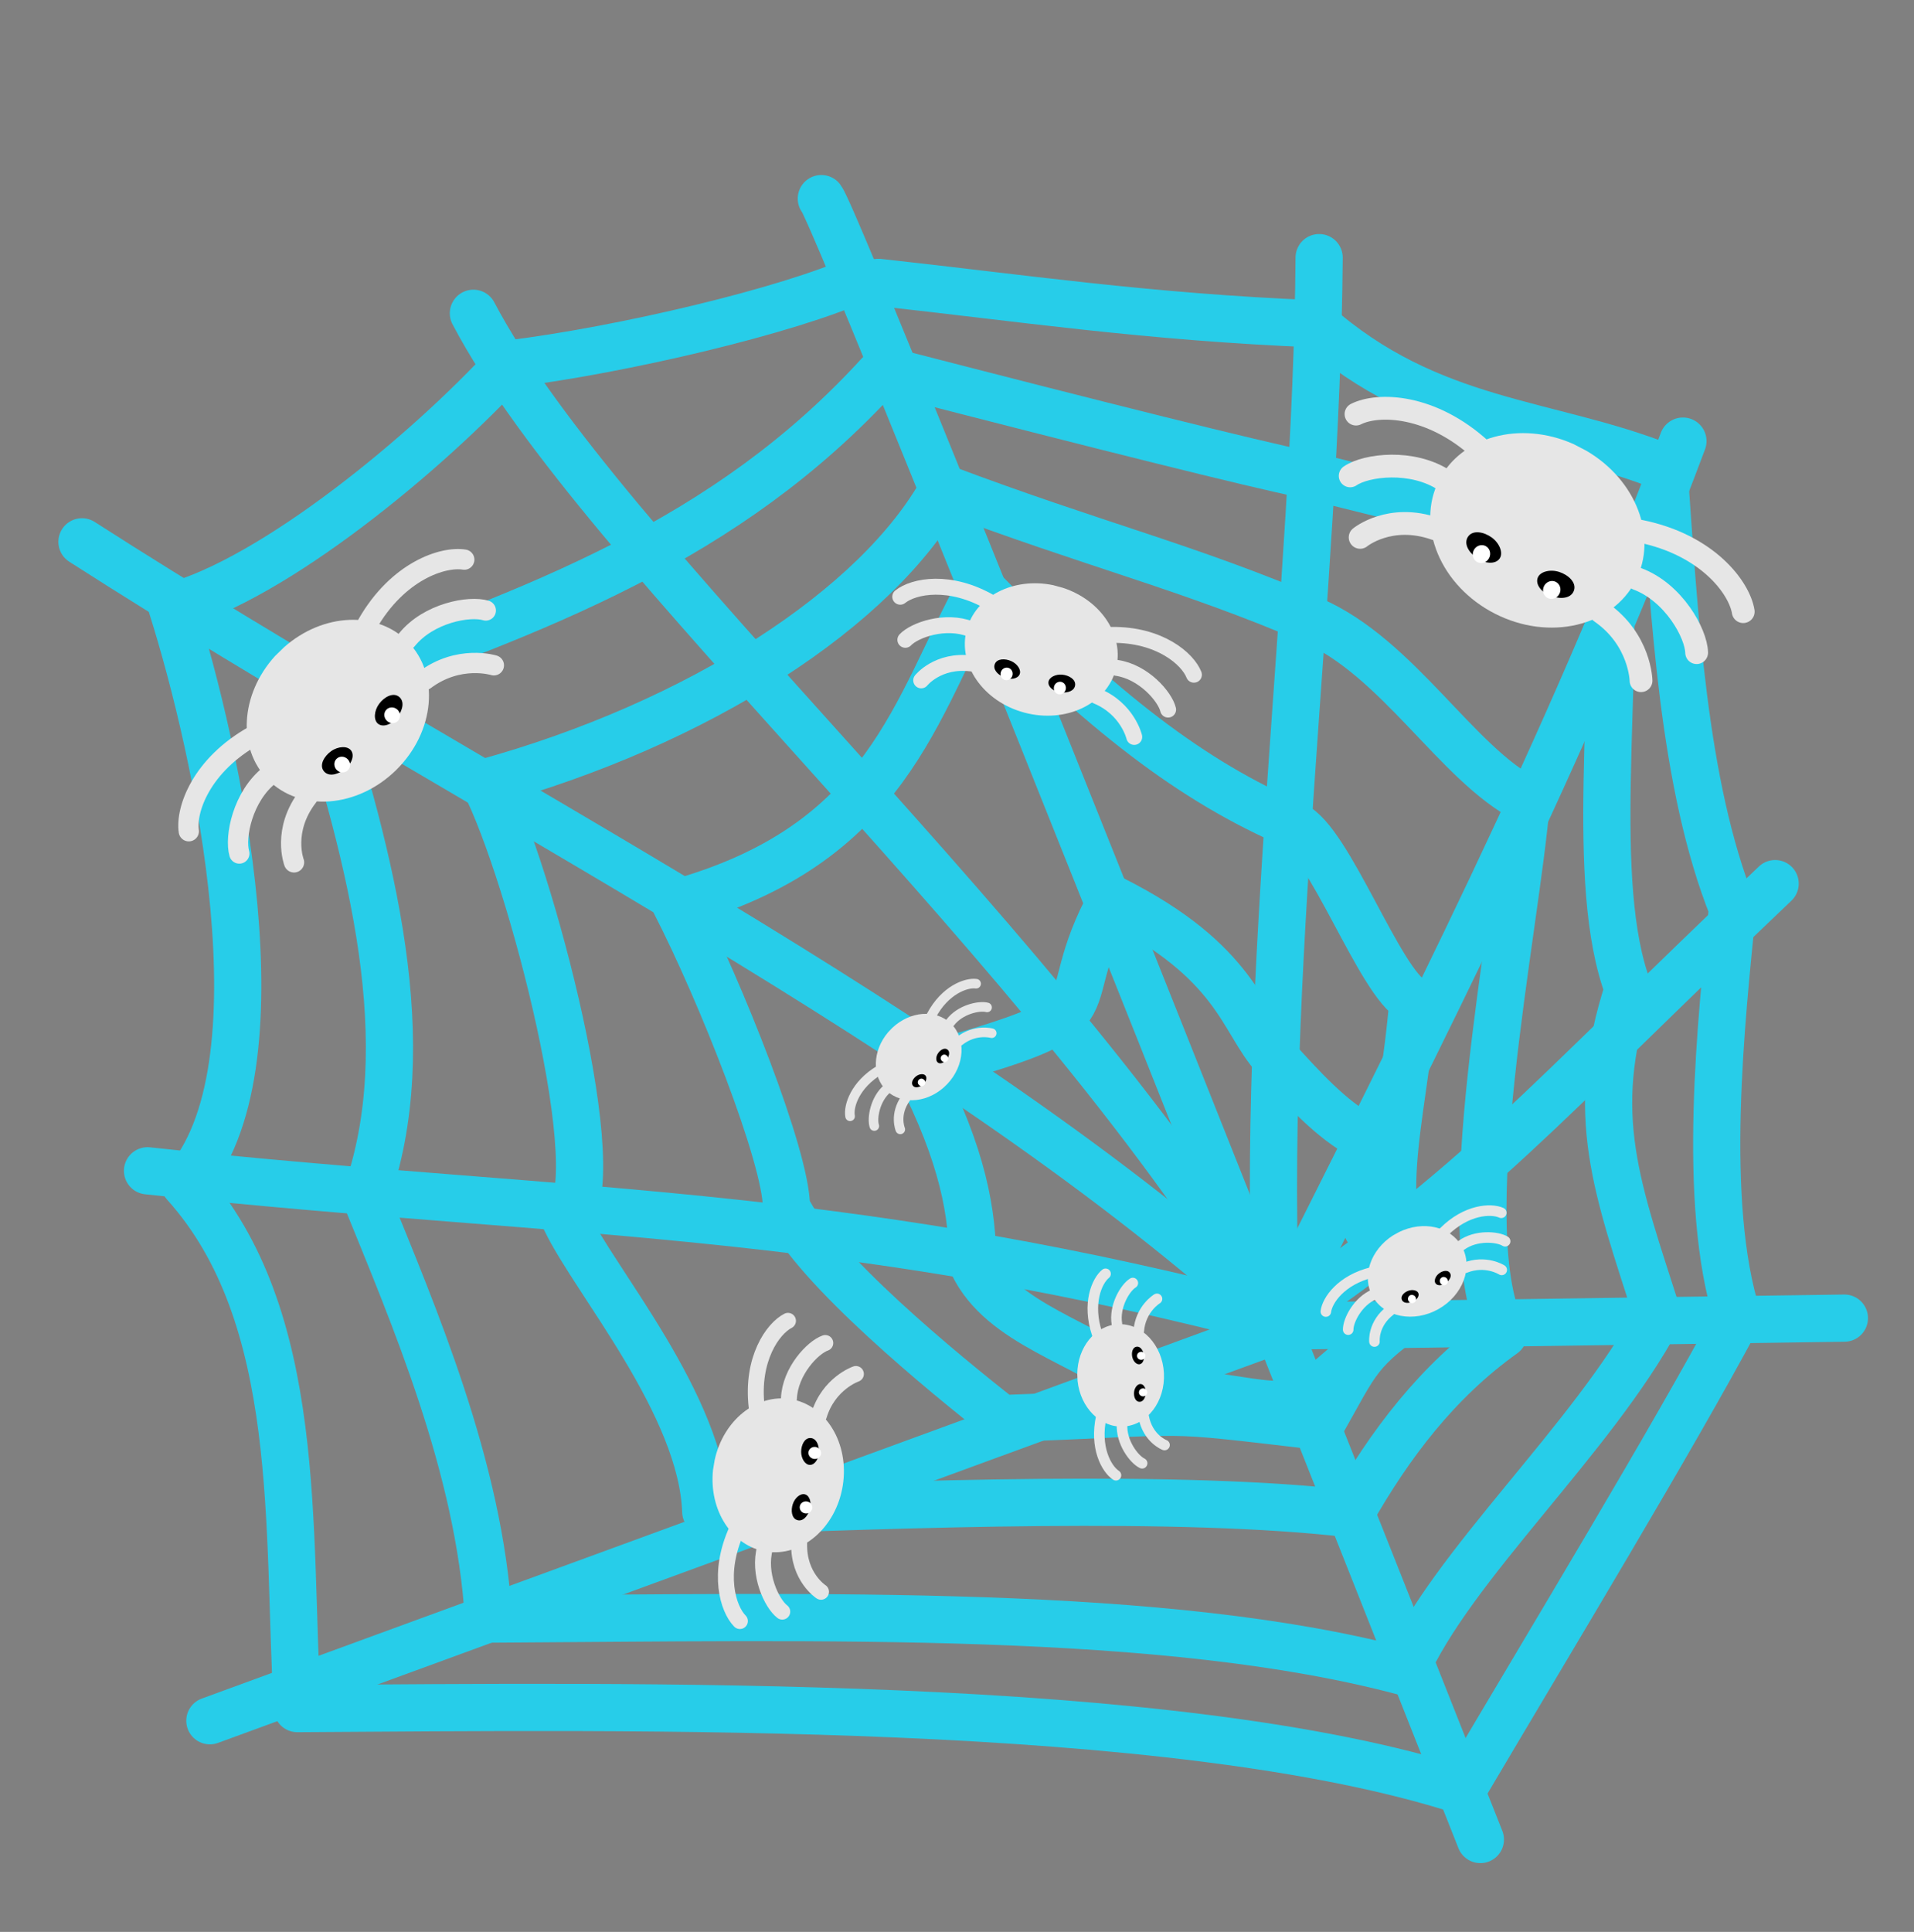 <?xml version="1.0" encoding="UTF-8" standalone="no"?>
<!-- Created with Inkscape (http://www.inkscape.org/) -->

<svg
   width="60.834mm"
   height="61.39mm"
   viewBox="0 0 60.834 61.39"
   version="1.1"
   id="svg40546"
   inkscape:version="1.1.2 (08b2f3d93c, 2022-04-05)"
   sodipodi:docname="scalable.svg"
   xmlns:inkscape="http://www.inkscape.org/namespaces/inkscape"
   xmlns:sodipodi="http://sodipodi.sourceforge.net/DTD/sodipodi-0.dtd"
   xmlns="http://www.w3.org/2000/svg"
   xmlns:svg="http://www.w3.org/2000/svg">
  <rect x="0" y="0" width="60.834" height="61.39" fill="#808080" stroke="none"/>
  <sodipodi:namedview
     id="namedview40548"
     pagecolor="#1b1b1d"
     bordercolor="#666666"
     borderopacity="1.0"
     inkscape:pageshadow="2"
     inkscape:pageopacity="0"
     inkscape:pagecheckerboard="true"
     inkscape:document-units="mm"
     showgrid="false"
     inkscape:snap-global="false"
     inkscape:zoom="3.945895"
     inkscape:cx="114.16928"
     inkscape:cy="129.50167"
     inkscape:window-width="1848"
     inkscape:window-height="1043"
     inkscape:window-x="1992"
     inkscape:window-y="0"
     inkscape:window-maximized="1"
     inkscape:current-layer="layer1"
     fit-margin-top="0"
     fit-margin-left="0"
     fit-margin-right="0"
     fit-margin-bottom="0" />
  <defs
     id="defs40543" />
  <g
     inkscape:label="Layer 1"
     inkscape:groupmode="layer"
     id="layer1"
     transform="translate(-58.617,-91.176)">
    <g
       id="Web"
       transform="matrix(1.732,0,0,1.732,59.88,-85.748)"
       style="stroke-width:0.866;stroke-miterlimit:4;stroke-dasharray:none">
      <path
         style="fill:none;stroke:#27cde9;stroke-width:0.866;stroke-linecap:round;stroke-linejoin:round;stroke-miterlimit:4;stroke-dasharray:none;stroke-opacity:1"
         d="m 14.343,105.794 c 0.399,0.52 12.094,30.106 12.094,30.106"
         id="path55145"
         sodipodi:nodetypes="cc" />
      <path
         style="fill:none;stroke:#27cde9;stroke-width:0.866;stroke-linecap:round;stroke-linejoin:round;stroke-miterlimit:4;stroke-dasharray:none;stroke-opacity:1"
         d="m 33.117,126.334 -10.216,0.145 -19.779,7.242"
         id="path55147"
         sodipodi:nodetypes="ccc" />
      <path
         style="fill:none;stroke:#27cde9;stroke-width:0.866;stroke-linecap:round;stroke-linejoin:round;stroke-miterlimit:4;stroke-dasharray:none;stroke-opacity:1"
         d="m 0.775,112.091 c 7.382,4.737 15.988,8.903 21.922,14.316 2.665,-5.305 5.37,-10.591 7.457,-16.164"
         id="path55149"
         sodipodi:nodetypes="ccc" />
      <path
         style="fill:none;stroke:#27cde9;stroke-width:0.866;stroke-linecap:round;stroke-linejoin:round;stroke-miterlimit:4;stroke-dasharray:none;stroke-opacity:1"
         d="m 15.563,108.953 c 4.003,1.033 6.671,1.699 7.667,1.905 l 5.565,1.383 c 0.178,2.52 -0.379,6.104 0.355,8.056 -0.751,2.311 -0.208,3.64 0.55,6.013 -1.202,2.246 -3.798,4.563 -4.65,6.515 -4.378,-1.17 -10.599,-1.005 -16.815,-0.969 -0.162,-2.775 -1.377,-5.587 -2.255,-7.749 1.005,-2.803 0.097,-6.184 -0.893,-9.319 4.064,-1.439 7.533,-2.722 10.311,-5.764"
         id="path55151"
         sodipodi:nodetypes="cccccccccc" />
      <path
         style="fill:none;stroke:#27cde9;stroke-width:0.866;stroke-linecap:round;stroke-linejoin:round;stroke-miterlimit:4;stroke-dasharray:none;stroke-opacity:1"
         d="m 17.265,112.938 c -1.209,2.202 -1.684,4.708 -5.601,5.788 0.835,1.626 2.035,4.652 2.039,5.571 0.534,1.119 2.9,3.062 3.949,3.881 3.731,-0.136 2.713,-0.222 5.838,0.142 0.723,-1.274 0.654,-1.347 1.871,-2.215 -0.981,-1.822 -0.347,-3.265 -0.161,-5.604 -0.602,-0.308 -1.545,-2.939 -2.19,-3.215 -1.869,-0.802 -3.503,-2.072 -5.743,-4.348 z"
         id="path55153"
         sodipodi:nodetypes="cccccccsc" />
      <path
         style="fill:none;stroke:#27cde9;stroke-width:0.866;stroke-linecap:round;stroke-linejoin:round;stroke-miterlimit:4;stroke-dasharray:none;stroke-opacity:1"
         d="m 15.393,107.331 c 2.584,0.282 4.942,0.638 8.016,0.76 2.099,1.854 4.262,1.783 6.395,2.63 0.193,2.73 0.353,5.824 1.259,8.094 -0.201,2.028 -0.579,5.396 0.094,7.504 -1.202,2.246 -3.393,5.863 -5.06,8.684 -5.309,-1.706 -15.154,-1.542 -21.37,-1.505 -0.192,-3.286 0.125,-7.194 -2.068,-9.627 1.878,-2.106 0.611,-7.917 -0.234,-10.591 1.888,-0.513 4.687,-2.833 6.17,-4.45 2.097,-0.257 5.157,-0.982 6.462,-1.577"
         id="path73510"
         sodipodi:nodetypes="ccccccccccc" />
      <path
         style="fill:none;stroke:#27cde9;stroke-width:0.866;stroke-linecap:round;stroke-linejoin:round;stroke-miterlimit:4;stroke-dasharray:none;stroke-opacity:1"
         d="m 1.978,123.631 c 4.01,0.434 7.339,0.588 10.81,0.964 3.016,0.327 6.139,0.821 9.909,1.812 3.837,-2.626 4.687,-3.806 9.149,-8.045"
         id="path74937"
         sodipodi:nodetypes="cscc" />
      <path
         style="fill:none;stroke:#27cde9;stroke-width:0.866;stroke-linecap:round;stroke-linejoin:round;stroke-miterlimit:4;stroke-dasharray:none;stroke-opacity:1"
         d="m 7.958,107.898 c 2.334,4.444 10.694,11.667 14.739,18.509 -0.31,-6.297 0.736,-13.415 0.781,-19.53"
         id="path75205"
         sodipodi:nodetypes="ccc" />
      <path
         style="fill:none;stroke:#27cde9;stroke-width:0.866;stroke-linecap:round;stroke-linejoin:round;stroke-miterlimit:4;stroke-dasharray:none;stroke-opacity:1"
         d="m 16.585,111.106 c -1.209,2.202 -4.506,4.325 -8.423,5.405 0.835,1.626 2.351,7.395 1.486,8.023 0.534,1.119 2.507,3.396 2.574,5.35 3.731,-0.136 8.705,-0.325 11.83,0.04 0.723,-1.274 1.593,-2.427 2.809,-3.296 -0.981,-1.822 0.237,-7.466 0.422,-9.805 -1.282,-0.657 -2.356,-2.617 -3.95,-3.3 -2.282,-0.977 -3.955,-1.366 -6.748,-2.418 z"
         id="path76199"
         sodipodi:nodetypes="cccccccscc" />
      <path
         style="fill:none;stroke:#27cde9;stroke-width:0.866;stroke-linecap:round;stroke-linejoin:round;stroke-miterlimit:4;stroke-dasharray:none;stroke-opacity:1"
         d="m 19.679,118.64 c -1.209,2.202 0.359,2.035 -3.558,3.115 0.835,1.626 0.997,2.667 1.001,3.587 0.534,1.119 2.05,1.42 3.098,2.239 3.842,0.498 2.05,0.743 5.139,-1.476 -0.981,-1.822 -1.244,-0.756 -1.059,-3.095 -0.602,-0.308 -1.157,-0.937 -1.63,-1.455 -0.617,-0.676 -0.674,-1.75 -2.992,-2.914 z"
         id="path77877"
         sodipodi:nodetypes="ccccccsc" />
    </g>
    <g
       id="Spider"
       transform="matrix(0.212,-0.209,0.209,0.212,44.347,94.866)"
       style="stroke-width:0.866;stroke-miterlimit:4;stroke-dasharray:none">
      <path
         inkscape:connector-curvature="0"
         id="path53682-3"
         d="m 14.577,95.309 c -5.512,0.308 -9.798,4.184 -9.799,8.862 1.894e-4,4.905 4.696,8.882 10.489,8.882 5.793,-4e-5 10.489,-3.977 10.489,-8.882 -0.006,-4.675 -4.29,-8.545 -9.798,-8.853 -1.381,-0.009 -1.381,-0.009 -1.381,-0.009 z"
         style="vector-effect:none;fill:#e6e6e6;fill-opacity:1;stroke:none;stroke-width:0.565;stroke-miterlimit:4;stroke-dasharray:none;stroke-dashoffset:0"
         sodipodi:nodetypes="cccccc" />
      <g
         id="Legs"
         style="stroke:#e6e6e6">
        <path
           style="fill:none;stroke:#e6e6e6;stroke-width:2.165;stroke-linecap:round;stroke-linejoin:miter;stroke-miterlimit:4;stroke-dasharray:none;stroke-opacity:1"
           d="M 7.088,99.801 C 0.807,98.049 -3.739,100.3 -5.102,102.163"
           id="path53674-6"
           inkscape:connector-curvature="0"
           sodipodi:nodetypes="cc" />
        <path
           sodipodi:nodetypes="cc"
           inkscape:connector-curvature="0"
           id="path53676-7"
           d="m 24.008,99.801 c 6.281,-1.752 10.827,0.5 12.19,2.362"
           style="fill:none;stroke:#e6e6e6;stroke-width:2.165;stroke-linecap:round;stroke-linejoin:miter;stroke-miterlimit:4;stroke-dasharray:none;stroke-opacity:1" />
        <path
           style="fill:none;stroke:#e6e6e6;stroke-width:2.165;stroke-linecap:round;stroke-linejoin:miter;stroke-miterlimit:4;stroke-dasharray:none;stroke-opacity:1"
           d="m 25.803,103.958 c 3.683,-0.429 7.361,2.089 8.221,3.685"
           id="path53678-5"
           inkscape:connector-curvature="0"
           sodipodi:nodetypes="cc" />
        <path
           sodipodi:nodetypes="cc"
           inkscape:connector-curvature="0"
           id="path53680-3"
           d="m 5.292,103.958 c -3.683,-0.429 -7.361,2.089 -8.221,3.685"
           style="fill:none;stroke:#e6e6e6;stroke-width:2.165;stroke-linecap:round;stroke-linejoin:miter;stroke-miterlimit:4;stroke-dasharray:none;stroke-opacity:1" />
        <path
           sodipodi:nodetypes="cc"
           inkscape:connector-curvature="0"
           id="path53684-5"
           d="m 24.16,108.347 c 4.536,0.614 6.368,4.069 6.368,4.069"
           style="fill:none;stroke:#e6e6e6;stroke-width:2.165;stroke-linecap:round;stroke-linejoin:miter;stroke-miterlimit:4;stroke-dasharray:none;stroke-opacity:1" />
        <path
           style="fill:none;stroke:#e6e6e6;stroke-width:2.165;stroke-linecap:round;stroke-linejoin:miter;stroke-miterlimit:4;stroke-dasharray:none;stroke-opacity:1"
           d="m 6.568,108.447 c -4.536,0.614 -6,3.969 -6,3.969"
           id="path53686-6"
           inkscape:connector-curvature="0"
           sodipodi:nodetypes="cc" />
      </g>
      <path
         style="fill:#000000;stroke:none"
         d="m 19.328,109.123 c -0.997,0.149 -1.884,-0.265 -1.982,-0.925 -0.097,-0.647 0.666,-1.31 1.57,-1.453 0.905,-0.143 1.914,0.151 2.039,0.914 0.125,0.763 -0.629,1.315 -1.626,1.464 z"
         id="path53688-2" />
      <path
         style="fill:#000000;stroke:none"
         d="m 11.304,109.123 c 0.997,0.149 1.884,-0.265 1.982,-0.925 0.097,-0.647 -0.666,-1.31 -1.57,-1.453 -0.905,-0.143 -1.914,0.151 -2.039,0.914 -0.125,0.763 0.629,1.315 1.626,1.464 z"
         id="path53690-9" />
      <ellipse
         style="fill:#ffffff;fill-rule:evenodd;stroke-width:0.4"
         id="ellipse53692-1"
         cx="11.559"
         cy="108.592"
         rx="0.819"
         ry="0.86" />
      <ellipse
         style="fill:#ffffff;fill-rule:evenodd;stroke-width:0.4"
         id="ellipse53694-2"
         cx="19.054"
         cy="108.592"
         rx="0.819"
         ry="0.86" />
    </g>
    <g
       id="g7846"
       transform="matrix(0.037,-0.231,0.231,0.037,58.723,137.73)"
       style="stroke-width:0.866;stroke-miterlimit:4;stroke-dasharray:none">
      <path
         inkscape:connector-curvature="0"
         id="path7822"
         d="m 14.577,95.309 c -5.512,0.308 -9.798,4.184 -9.799,8.862 1.894e-4,4.905 4.696,8.882 10.489,8.882 5.793,-4e-5 10.489,-3.977 10.489,-8.882 -0.006,-4.675 -4.29,-8.545 -9.798,-8.853 -1.381,-0.009 -1.381,-0.009 -1.381,-0.009 z"
         style="vector-effect:none;fill:#e6e6e6;fill-opacity:1;stroke:none;stroke-width:0.565;stroke-miterlimit:4;stroke-dasharray:none;stroke-dashoffset:0"
         sodipodi:nodetypes="cccccc" />
      <g
         id="g7836"
         style="stroke:#e6e6e6">
        <path
           style="fill:none;stroke:#e6e6e6;stroke-width:2.165;stroke-linecap:round;stroke-linejoin:miter;stroke-miterlimit:4;stroke-dasharray:none;stroke-opacity:1"
           d="M 7.088,99.801 C 0.807,98.049 -3.739,100.3 -5.102,102.163"
           id="path7824"
           inkscape:connector-curvature="0"
           sodipodi:nodetypes="cc" />
        <path
           sodipodi:nodetypes="cc"
           inkscape:connector-curvature="0"
           id="path7826"
           d="m 24.008,99.801 c 6.281,-1.752 10.827,0.5 12.19,2.362"
           style="fill:none;stroke:#e6e6e6;stroke-width:2.165;stroke-linecap:round;stroke-linejoin:miter;stroke-miterlimit:4;stroke-dasharray:none;stroke-opacity:1" />
        <path
           style="fill:none;stroke:#e6e6e6;stroke-width:2.165;stroke-linecap:round;stroke-linejoin:miter;stroke-miterlimit:4;stroke-dasharray:none;stroke-opacity:1"
           d="m 25.803,103.958 c 3.683,-0.429 7.361,2.089 8.221,3.685"
           id="path7828"
           inkscape:connector-curvature="0"
           sodipodi:nodetypes="cc" />
        <path
           sodipodi:nodetypes="cc"
           inkscape:connector-curvature="0"
           id="path7830"
           d="m 5.292,103.958 c -3.683,-0.429 -7.361,2.089 -8.221,3.685"
           style="fill:none;stroke:#e6e6e6;stroke-width:2.165;stroke-linecap:round;stroke-linejoin:miter;stroke-miterlimit:4;stroke-dasharray:none;stroke-opacity:1" />
        <path
           sodipodi:nodetypes="cc"
           inkscape:connector-curvature="0"
           id="path7832"
           d="m 24.16,108.347 c 4.536,0.614 6.368,4.069 6.368,4.069"
           style="fill:none;stroke:#e6e6e6;stroke-width:2.165;stroke-linecap:round;stroke-linejoin:miter;stroke-miterlimit:4;stroke-dasharray:none;stroke-opacity:1" />
        <path
           style="fill:none;stroke:#e6e6e6;stroke-width:2.165;stroke-linecap:round;stroke-linejoin:miter;stroke-miterlimit:4;stroke-dasharray:none;stroke-opacity:1"
           d="m 6.568,108.447 c -4.536,0.614 -6,3.969 -6,3.969"
           id="path7834"
           inkscape:connector-curvature="0"
           sodipodi:nodetypes="cc" />
      </g>
      <path
         style="fill:#000000;stroke:none"
         d="m 19.328,109.123 c -0.997,0.149 -1.884,-0.265 -1.982,-0.925 -0.097,-0.647 0.666,-1.31 1.57,-1.453 0.905,-0.143 1.914,0.151 2.039,0.914 0.125,0.763 -0.629,1.315 -1.626,1.464 z"
         id="path7838" />
      <path
         style="fill:#000000;stroke:none"
         d="m 11.304,109.123 c 0.997,0.149 1.884,-0.265 1.982,-0.925 0.097,-0.647 -0.666,-1.31 -1.57,-1.453 -0.905,-0.143 -1.914,0.151 -2.039,0.914 -0.125,0.763 0.629,1.315 1.626,1.464 z"
         id="path7840" />
      <ellipse
         style="fill:#ffffff;fill-rule:evenodd;stroke-width:0.4"
         id="ellipse7842"
         cx="11.559"
         cy="108.592"
         rx="0.819"
         ry="0.86" />
      <ellipse
         style="fill:#ffffff;fill-rule:evenodd;stroke-width:0.4"
         id="ellipse7844"
         cx="19.054"
         cy="108.592"
         rx="0.819"
         ry="0.86" />
    </g>
    <g
       id="g7952"
       transform="matrix(0.135,-0.076,0.076,0.135,93.682,118.674)"
       style="stroke-width:0.866;stroke-miterlimit:4;stroke-dasharray:none">
      <path
         inkscape:connector-curvature="0"
         id="path7928"
         d="m 14.577,95.309 c -5.512,0.308 -9.798,4.184 -9.799,8.862 1.894e-4,4.905 4.696,8.882 10.489,8.882 5.793,-4e-5 10.489,-3.977 10.489,-8.882 -0.006,-4.675 -4.29,-8.545 -9.798,-8.853 -1.381,-0.009 -1.381,-0.009 -1.381,-0.009 z"
         style="vector-effect:none;fill:#e6e6e6;fill-opacity:1;stroke:none;stroke-width:0.565;stroke-miterlimit:4;stroke-dasharray:none;stroke-dashoffset:0"
         sodipodi:nodetypes="cccccc" />
      <g
         id="g7942"
         style="stroke:#e6e6e6">
        <path
           style="fill:none;stroke:#e6e6e6;stroke-width:2.165;stroke-linecap:round;stroke-linejoin:miter;stroke-miterlimit:4;stroke-dasharray:none;stroke-opacity:1"
           d="M 7.088,99.801 C 0.807,98.049 -3.739,100.3 -5.102,102.163"
           id="path7930"
           inkscape:connector-curvature="0"
           sodipodi:nodetypes="cc" />
        <path
           sodipodi:nodetypes="cc"
           inkscape:connector-curvature="0"
           id="path7932"
           d="m 24.008,99.801 c 6.281,-1.752 10.827,0.5 12.19,2.362"
           style="fill:none;stroke:#e6e6e6;stroke-width:2.165;stroke-linecap:round;stroke-linejoin:miter;stroke-miterlimit:4;stroke-dasharray:none;stroke-opacity:1" />
        <path
           style="fill:none;stroke:#e6e6e6;stroke-width:2.165;stroke-linecap:round;stroke-linejoin:miter;stroke-miterlimit:4;stroke-dasharray:none;stroke-opacity:1"
           d="m 25.803,103.958 c 3.683,-0.429 7.361,2.089 8.221,3.685"
           id="path7934"
           inkscape:connector-curvature="0"
           sodipodi:nodetypes="cc" />
        <path
           sodipodi:nodetypes="cc"
           inkscape:connector-curvature="0"
           id="path7936"
           d="m 5.292,103.958 c -3.683,-0.429 -7.361,2.089 -8.221,3.685"
           style="fill:none;stroke:#e6e6e6;stroke-width:2.165;stroke-linecap:round;stroke-linejoin:miter;stroke-miterlimit:4;stroke-dasharray:none;stroke-opacity:1" />
        <path
           sodipodi:nodetypes="cc"
           inkscape:connector-curvature="0"
           id="path7938"
           d="m 24.16,108.347 c 4.536,0.614 6.368,4.069 6.368,4.069"
           style="fill:none;stroke:#e6e6e6;stroke-width:2.165;stroke-linecap:round;stroke-linejoin:miter;stroke-miterlimit:4;stroke-dasharray:none;stroke-opacity:1" />
        <path
           style="fill:none;stroke:#e6e6e6;stroke-width:2.165;stroke-linecap:round;stroke-linejoin:miter;stroke-miterlimit:4;stroke-dasharray:none;stroke-opacity:1"
           d="m 6.568,108.447 c -4.536,0.614 -6,3.969 -6,3.969"
           id="path7940"
           inkscape:connector-curvature="0"
           sodipodi:nodetypes="cc" />
      </g>
      <path
         style="fill:#000000;stroke:none"
         d="m 19.328,109.123 c -0.997,0.149 -1.884,-0.265 -1.982,-0.925 -0.097,-0.647 0.666,-1.31 1.57,-1.453 0.905,-0.143 1.914,0.151 2.039,0.914 0.125,0.763 -0.629,1.315 -1.626,1.464 z"
         id="path7944" />
      <path
         style="fill:#000000;stroke:none"
         d="m 11.304,109.123 c 0.997,0.149 1.884,-0.265 1.982,-0.925 0.097,-0.647 -0.666,-1.31 -1.57,-1.453 -0.905,-0.143 -1.914,0.151 -2.039,0.914 -0.125,0.763 0.629,1.315 1.626,1.464 z"
         id="path7946" />
      <ellipse
         style="fill:#ffffff;fill-rule:evenodd;stroke-width:0.4"
         id="ellipse7948"
         cx="11.559"
         cy="108.592"
         rx="0.819"
         ry="0.86" />
      <ellipse
         style="fill:#ffffff;fill-rule:evenodd;stroke-width:0.4"
         id="ellipse7950"
         cx="19.054"
         cy="108.592"
         rx="0.819"
         ry="0.86" />
    </g>
    <g
       id="g7978"
       transform="matrix(-0.008,-0.155,0.155,-0.008,78.21,138.082)"
       style="stroke-width:0.866;stroke-miterlimit:4;stroke-dasharray:none">
      <path
         inkscape:connector-curvature="0"
         id="path7954"
         d="m 14.577,95.309 c -5.512,0.308 -9.798,4.184 -9.799,8.862 1.894e-4,4.905 4.696,8.882 10.489,8.882 5.793,-4e-5 10.489,-3.977 10.489,-8.882 -0.006,-4.675 -4.29,-8.545 -9.798,-8.853 -1.381,-0.009 -1.381,-0.009 -1.381,-0.009 z"
         style="vector-effect:none;fill:#e6e6e6;fill-opacity:1;stroke:none;stroke-width:0.565;stroke-miterlimit:4;stroke-dasharray:none;stroke-dashoffset:0"
         sodipodi:nodetypes="cccccc" />
      <g
         id="g7968"
         style="stroke:#e6e6e6">
        <path
           style="fill:none;stroke:#e6e6e6;stroke-width:2.165;stroke-linecap:round;stroke-linejoin:miter;stroke-miterlimit:4;stroke-dasharray:none;stroke-opacity:1"
           d="M 7.088,99.801 C 0.807,98.049 -3.739,100.3 -5.102,102.163"
           id="path7956"
           inkscape:connector-curvature="0"
           sodipodi:nodetypes="cc" />
        <path
           sodipodi:nodetypes="cc"
           inkscape:connector-curvature="0"
           id="path7958"
           d="m 24.008,99.801 c 6.281,-1.752 10.827,0.5 12.19,2.362"
           style="fill:none;stroke:#e6e6e6;stroke-width:2.165;stroke-linecap:round;stroke-linejoin:miter;stroke-miterlimit:4;stroke-dasharray:none;stroke-opacity:1" />
        <path
           style="fill:none;stroke:#e6e6e6;stroke-width:2.165;stroke-linecap:round;stroke-linejoin:miter;stroke-miterlimit:4;stroke-dasharray:none;stroke-opacity:1"
           d="m 25.803,103.958 c 3.683,-0.429 7.361,2.089 8.221,3.685"
           id="path7960"
           inkscape:connector-curvature="0"
           sodipodi:nodetypes="cc" />
        <path
           sodipodi:nodetypes="cc"
           inkscape:connector-curvature="0"
           id="path7962"
           d="m 5.292,103.958 c -3.683,-0.429 -7.361,2.089 -8.221,3.685"
           style="fill:none;stroke:#e6e6e6;stroke-width:2.165;stroke-linecap:round;stroke-linejoin:miter;stroke-miterlimit:4;stroke-dasharray:none;stroke-opacity:1" />
        <path
           sodipodi:nodetypes="cc"
           inkscape:connector-curvature="0"
           id="path7964"
           d="m 24.16,108.347 c 4.536,0.614 6.368,4.069 6.368,4.069"
           style="fill:none;stroke:#e6e6e6;stroke-width:2.165;stroke-linecap:round;stroke-linejoin:miter;stroke-miterlimit:4;stroke-dasharray:none;stroke-opacity:1" />
        <path
           style="fill:none;stroke:#e6e6e6;stroke-width:2.165;stroke-linecap:round;stroke-linejoin:miter;stroke-miterlimit:4;stroke-dasharray:none;stroke-opacity:1"
           d="m 6.568,108.447 c -4.536,0.614 -6,3.969 -6,3.969"
           id="path7966"
           inkscape:connector-curvature="0"
           sodipodi:nodetypes="cc" />
      </g>
      <path
         style="fill:#000000;stroke:none"
         d="m 19.328,109.123 c -0.997,0.149 -1.884,-0.265 -1.982,-0.925 -0.097,-0.647 0.666,-1.31 1.57,-1.453 0.905,-0.143 1.914,0.151 2.039,0.914 0.125,0.763 -0.629,1.315 -1.626,1.464 z"
         id="path7970" />
      <path
         style="fill:#000000;stroke:none"
         d="m 11.304,109.123 c 0.997,0.149 1.884,-0.265 1.982,-0.925 0.097,-0.647 -0.666,-1.31 -1.57,-1.453 -0.905,-0.143 -1.914,0.151 -2.039,0.914 -0.125,0.763 0.629,1.315 1.626,1.464 z"
         id="path7972" />
      <ellipse
         style="fill:#ffffff;fill-rule:evenodd;stroke-width:0.4"
         id="ellipse7974"
         cx="11.559"
         cy="108.592"
         rx="0.819"
         ry="0.86" />
      <ellipse
         style="fill:#ffffff;fill-rule:evenodd;stroke-width:0.4"
         id="ellipse7976"
         cx="19.054"
         cy="108.592"
         rx="0.819"
         ry="0.86" />
    </g>
    <g
       id="g8004"
       transform="matrix(0.097,-0.102,0.102,0.097,75.71,116.218)"
       style="stroke-width:0.866;stroke-miterlimit:4;stroke-dasharray:none">
      <path
         inkscape:connector-curvature="0"
         id="path7980"
         d="m 14.577,95.309 c -5.512,0.308 -9.798,4.184 -9.799,8.862 1.894e-4,4.905 4.696,8.882 10.489,8.882 5.793,-4e-5 10.489,-3.977 10.489,-8.882 -0.006,-4.675 -4.29,-8.545 -9.798,-8.853 -1.381,-0.009 -1.381,-0.009 -1.381,-0.009 z"
         style="vector-effect:none;fill:#e6e6e6;fill-opacity:1;stroke:none;stroke-width:0.565;stroke-miterlimit:4;stroke-dasharray:none;stroke-dashoffset:0"
         sodipodi:nodetypes="cccccc" />
      <g
         id="g7994"
         style="stroke:#e6e6e6">
        <path
           style="fill:none;stroke:#e6e6e6;stroke-width:2.165;stroke-linecap:round;stroke-linejoin:miter;stroke-miterlimit:4;stroke-dasharray:none;stroke-opacity:1"
           d="M 7.088,99.801 C 0.807,98.049 -3.739,100.3 -5.102,102.163"
           id="path7982"
           inkscape:connector-curvature="0"
           sodipodi:nodetypes="cc" />
        <path
           sodipodi:nodetypes="cc"
           inkscape:connector-curvature="0"
           id="path7984"
           d="m 24.008,99.801 c 6.281,-1.752 10.827,0.5 12.19,2.362"
           style="fill:none;stroke:#e6e6e6;stroke-width:2.165;stroke-linecap:round;stroke-linejoin:miter;stroke-miterlimit:4;stroke-dasharray:none;stroke-opacity:1" />
        <path
           style="fill:none;stroke:#e6e6e6;stroke-width:2.165;stroke-linecap:round;stroke-linejoin:miter;stroke-miterlimit:4;stroke-dasharray:none;stroke-opacity:1"
           d="m 25.803,103.958 c 3.683,-0.429 7.361,2.089 8.221,3.685"
           id="path7986"
           inkscape:connector-curvature="0"
           sodipodi:nodetypes="cc" />
        <path
           sodipodi:nodetypes="cc"
           inkscape:connector-curvature="0"
           id="path7988"
           d="m 5.292,103.958 c -3.683,-0.429 -7.361,2.089 -8.221,3.685"
           style="fill:none;stroke:#e6e6e6;stroke-width:2.165;stroke-linecap:round;stroke-linejoin:miter;stroke-miterlimit:4;stroke-dasharray:none;stroke-opacity:1" />
        <path
           sodipodi:nodetypes="cc"
           inkscape:connector-curvature="0"
           id="path7990"
           d="m 24.16,108.347 c 4.536,0.614 6.368,4.069 6.368,4.069"
           style="fill:none;stroke:#e6e6e6;stroke-width:2.165;stroke-linecap:round;stroke-linejoin:miter;stroke-miterlimit:4;stroke-dasharray:none;stroke-opacity:1" />
        <path
           style="fill:none;stroke:#e6e6e6;stroke-width:2.165;stroke-linecap:round;stroke-linejoin:miter;stroke-miterlimit:4;stroke-dasharray:none;stroke-opacity:1"
           d="m 6.568,108.447 c -4.536,0.614 -6,3.969 -6,3.969"
           id="path7992"
           inkscape:connector-curvature="0"
           sodipodi:nodetypes="cc" />
      </g>
      <path
         style="fill:#000000;stroke:none"
         d="m 19.328,109.123 c -0.997,0.149 -1.884,-0.265 -1.982,-0.925 -0.097,-0.647 0.666,-1.31 1.57,-1.453 0.905,-0.143 1.914,0.151 2.039,0.914 0.125,0.763 -0.629,1.315 -1.626,1.464 z"
         id="path7996" />
      <path
         style="fill:#000000;stroke:none"
         d="m 11.304,109.123 c 0.997,0.149 1.884,-0.265 1.982,-0.925 0.097,-0.647 -0.666,-1.31 -1.57,-1.453 -0.905,-0.143 -1.914,0.151 -2.039,0.914 -0.125,0.763 0.629,1.315 1.626,1.464 z"
         id="path7998" />
      <ellipse
         style="fill:#ffffff;fill-rule:evenodd;stroke-width:0.4"
         id="ellipse8000"
         cx="11.559"
         cy="108.592"
         rx="0.819"
         ry="0.86" />
      <ellipse
         style="fill:#ffffff;fill-rule:evenodd;stroke-width:0.4"
         id="ellipse8002"
         cx="19.054"
         cy="108.592"
         rx="0.819"
         ry="0.86" />
    </g>
    <g
       id="g8030"
       transform="matrix(0.298,0.152,-0.152,0.298,118.765,74.666)"
       style="stroke-width:0.866;stroke-miterlimit:4;stroke-dasharray:none">
      <path
         inkscape:connector-curvature="0"
         id="path8006"
         d="m 14.577,95.309 c -5.512,0.308 -9.798,4.184 -9.799,8.862 1.894e-4,4.905 4.696,8.882 10.489,8.882 5.793,-4e-5 10.489,-3.977 10.489,-8.882 -0.006,-4.675 -4.29,-8.545 -9.798,-8.853 -1.381,-0.009 -1.381,-0.009 -1.381,-0.009 z"
         style="vector-effect:none;fill:#e6e6e6;fill-opacity:1;stroke:none;stroke-width:0.565;stroke-miterlimit:4;stroke-dasharray:none;stroke-dashoffset:0"
         sodipodi:nodetypes="cccccc" />
      <g
         id="g8020"
         style="stroke:#e6e6e6">
        <path
           style="fill:none;stroke:#e6e6e6;stroke-width:2.165;stroke-linecap:round;stroke-linejoin:miter;stroke-miterlimit:4;stroke-dasharray:none;stroke-opacity:1"
           d="M 7.088,99.801 C 0.807,98.049 -3.739,100.3 -5.102,102.163"
           id="path8008"
           inkscape:connector-curvature="0"
           sodipodi:nodetypes="cc" />
        <path
           sodipodi:nodetypes="cc"
           inkscape:connector-curvature="0"
           id="path8010"
           d="m 24.008,99.801 c 6.281,-1.752 10.827,0.5 12.19,2.362"
           style="fill:none;stroke:#e6e6e6;stroke-width:2.165;stroke-linecap:round;stroke-linejoin:miter;stroke-miterlimit:4;stroke-dasharray:none;stroke-opacity:1" />
        <path
           style="fill:none;stroke:#e6e6e6;stroke-width:2.165;stroke-linecap:round;stroke-linejoin:miter;stroke-miterlimit:4;stroke-dasharray:none;stroke-opacity:1"
           d="m 25.803,103.958 c 3.683,-0.429 7.361,2.089 8.221,3.685"
           id="path8012"
           inkscape:connector-curvature="0"
           sodipodi:nodetypes="cc" />
        <path
           sodipodi:nodetypes="cc"
           inkscape:connector-curvature="0"
           id="path8014"
           d="m 5.292,103.958 c -3.683,-0.429 -7.361,2.089 -8.221,3.685"
           style="fill:none;stroke:#e6e6e6;stroke-width:2.165;stroke-linecap:round;stroke-linejoin:miter;stroke-miterlimit:4;stroke-dasharray:none;stroke-opacity:1" />
        <path
           sodipodi:nodetypes="cc"
           inkscape:connector-curvature="0"
           id="path8016"
           d="m 24.16,108.347 c 4.536,0.614 6.368,4.069 6.368,4.069"
           style="fill:none;stroke:#e6e6e6;stroke-width:2.165;stroke-linecap:round;stroke-linejoin:miter;stroke-miterlimit:4;stroke-dasharray:none;stroke-opacity:1" />
        <path
           style="fill:none;stroke:#e6e6e6;stroke-width:2.165;stroke-linecap:round;stroke-linejoin:miter;stroke-miterlimit:4;stroke-dasharray:none;stroke-opacity:1"
           d="m 6.568,108.447 c -4.536,0.614 -6,3.969 -6,3.969"
           id="path8018"
           inkscape:connector-curvature="0"
           sodipodi:nodetypes="cc" />
      </g>
      <path
         style="fill:#000000;stroke:none"
         d="m 19.328,109.123 c -0.997,0.149 -1.884,-0.265 -1.982,-0.925 -0.097,-0.647 0.666,-1.31 1.57,-1.453 0.905,-0.143 1.914,0.151 2.039,0.914 0.125,0.763 -0.629,1.315 -1.626,1.464 z"
         id="path8022" />
      <path
         style="fill:#000000;stroke:none"
         d="m 11.304,109.123 c 0.997,0.149 1.884,-0.265 1.982,-0.925 0.097,-0.647 -0.666,-1.31 -1.57,-1.453 -0.905,-0.143 -1.914,0.151 -2.039,0.914 -0.125,0.763 0.629,1.315 1.626,1.464 z"
         id="path8024" />
      <ellipse
         style="fill:#ffffff;fill-rule:evenodd;stroke-width:0.4"
         id="ellipse8026"
         cx="11.559"
         cy="108.592"
         rx="0.819"
         ry="0.86" />
      <ellipse
         style="fill:#ffffff;fill-rule:evenodd;stroke-width:0.4"
         id="ellipse8028"
         cx="19.054"
         cy="108.592"
         rx="0.819"
         ry="0.86" />
    </g>
    <g
       id="g8056"
       transform="matrix(0.226,0.06,-0.06,0.226,94.513,87.356)"
       style="stroke-width:0.866;stroke-miterlimit:4;stroke-dasharray:none">
      <path
         inkscape:connector-curvature="0"
         id="path8032"
         d="m 14.577,95.309 c -5.512,0.308 -9.798,4.184 -9.799,8.862 1.894e-4,4.905 4.696,8.882 10.489,8.882 5.793,-4e-5 10.489,-3.977 10.489,-8.882 -0.006,-4.675 -4.29,-8.545 -9.798,-8.853 -1.381,-0.009 -1.381,-0.009 -1.381,-0.009 z"
         style="vector-effect:none;fill:#e6e6e6;fill-opacity:1;stroke:none;stroke-width:0.565;stroke-miterlimit:4;stroke-dasharray:none;stroke-dashoffset:0"
         sodipodi:nodetypes="cccccc" />
      <g
         id="g8046"
         style="stroke:#e6e6e6">
        <path
           style="fill:none;stroke:#e6e6e6;stroke-width:2.165;stroke-linecap:round;stroke-linejoin:miter;stroke-miterlimit:4;stroke-dasharray:none;stroke-opacity:1"
           d="M 7.088,99.801 C 0.807,98.049 -3.739,100.3 -5.102,102.163"
           id="path8034"
           inkscape:connector-curvature="0"
           sodipodi:nodetypes="cc" />
        <path
           sodipodi:nodetypes="cc"
           inkscape:connector-curvature="0"
           id="path8036"
           d="m 24.008,99.801 c 6.281,-1.752 10.827,0.5 12.19,2.362"
           style="fill:none;stroke:#e6e6e6;stroke-width:2.165;stroke-linecap:round;stroke-linejoin:miter;stroke-miterlimit:4;stroke-dasharray:none;stroke-opacity:1" />
        <path
           style="fill:none;stroke:#e6e6e6;stroke-width:2.165;stroke-linecap:round;stroke-linejoin:miter;stroke-miterlimit:4;stroke-dasharray:none;stroke-opacity:1"
           d="m 25.803,103.958 c 3.683,-0.429 7.361,2.089 8.221,3.685"
           id="path8038"
           inkscape:connector-curvature="0"
           sodipodi:nodetypes="cc" />
        <path
           sodipodi:nodetypes="cc"
           inkscape:connector-curvature="0"
           id="path8040"
           d="m 5.292,103.958 c -3.683,-0.429 -7.361,2.089 -8.221,3.685"
           style="fill:none;stroke:#e6e6e6;stroke-width:2.165;stroke-linecap:round;stroke-linejoin:miter;stroke-miterlimit:4;stroke-dasharray:none;stroke-opacity:1" />
        <path
           sodipodi:nodetypes="cc"
           inkscape:connector-curvature="0"
           id="path8042"
           d="m 24.16,108.347 c 4.536,0.614 6.368,4.069 6.368,4.069"
           style="fill:none;stroke:#e6e6e6;stroke-width:2.165;stroke-linecap:round;stroke-linejoin:miter;stroke-miterlimit:4;stroke-dasharray:none;stroke-opacity:1" />
        <path
           style="fill:none;stroke:#e6e6e6;stroke-width:2.165;stroke-linecap:round;stroke-linejoin:miter;stroke-miterlimit:4;stroke-dasharray:none;stroke-opacity:1"
           d="m 6.568,108.447 c -4.536,0.614 -6,3.969 -6,3.969"
           id="path8044"
           inkscape:connector-curvature="0"
           sodipodi:nodetypes="cc" />
      </g>
      <path
         style="fill:#000000;stroke:none"
         d="m 19.328,109.123 c -0.997,0.149 -1.884,-0.265 -1.982,-0.925 -0.097,-0.647 0.666,-1.31 1.57,-1.453 0.905,-0.143 1.914,0.151 2.039,0.914 0.125,0.763 -0.629,1.315 -1.626,1.464 z"
         id="path8048" />
      <path
         style="fill:#000000;stroke:none"
         d="m 11.304,109.123 c 0.997,0.149 1.884,-0.265 1.982,-0.925 0.097,-0.647 -0.666,-1.31 -1.57,-1.453 -0.905,-0.143 -1.914,0.151 -2.039,0.914 -0.125,0.763 0.629,1.315 1.626,1.464 z"
         id="path8050" />
      <ellipse
         style="fill:#ffffff;fill-rule:evenodd;stroke-width:0.4"
         id="ellipse8052"
         cx="11.559"
         cy="108.592"
         rx="0.819"
         ry="0.86" />
      <ellipse
         style="fill:#ffffff;fill-rule:evenodd;stroke-width:0.4"
         id="ellipse8054"
         cx="19.054"
         cy="108.592"
         rx="0.819"
         ry="0.86" />
    </g>
  </g>
</svg>
